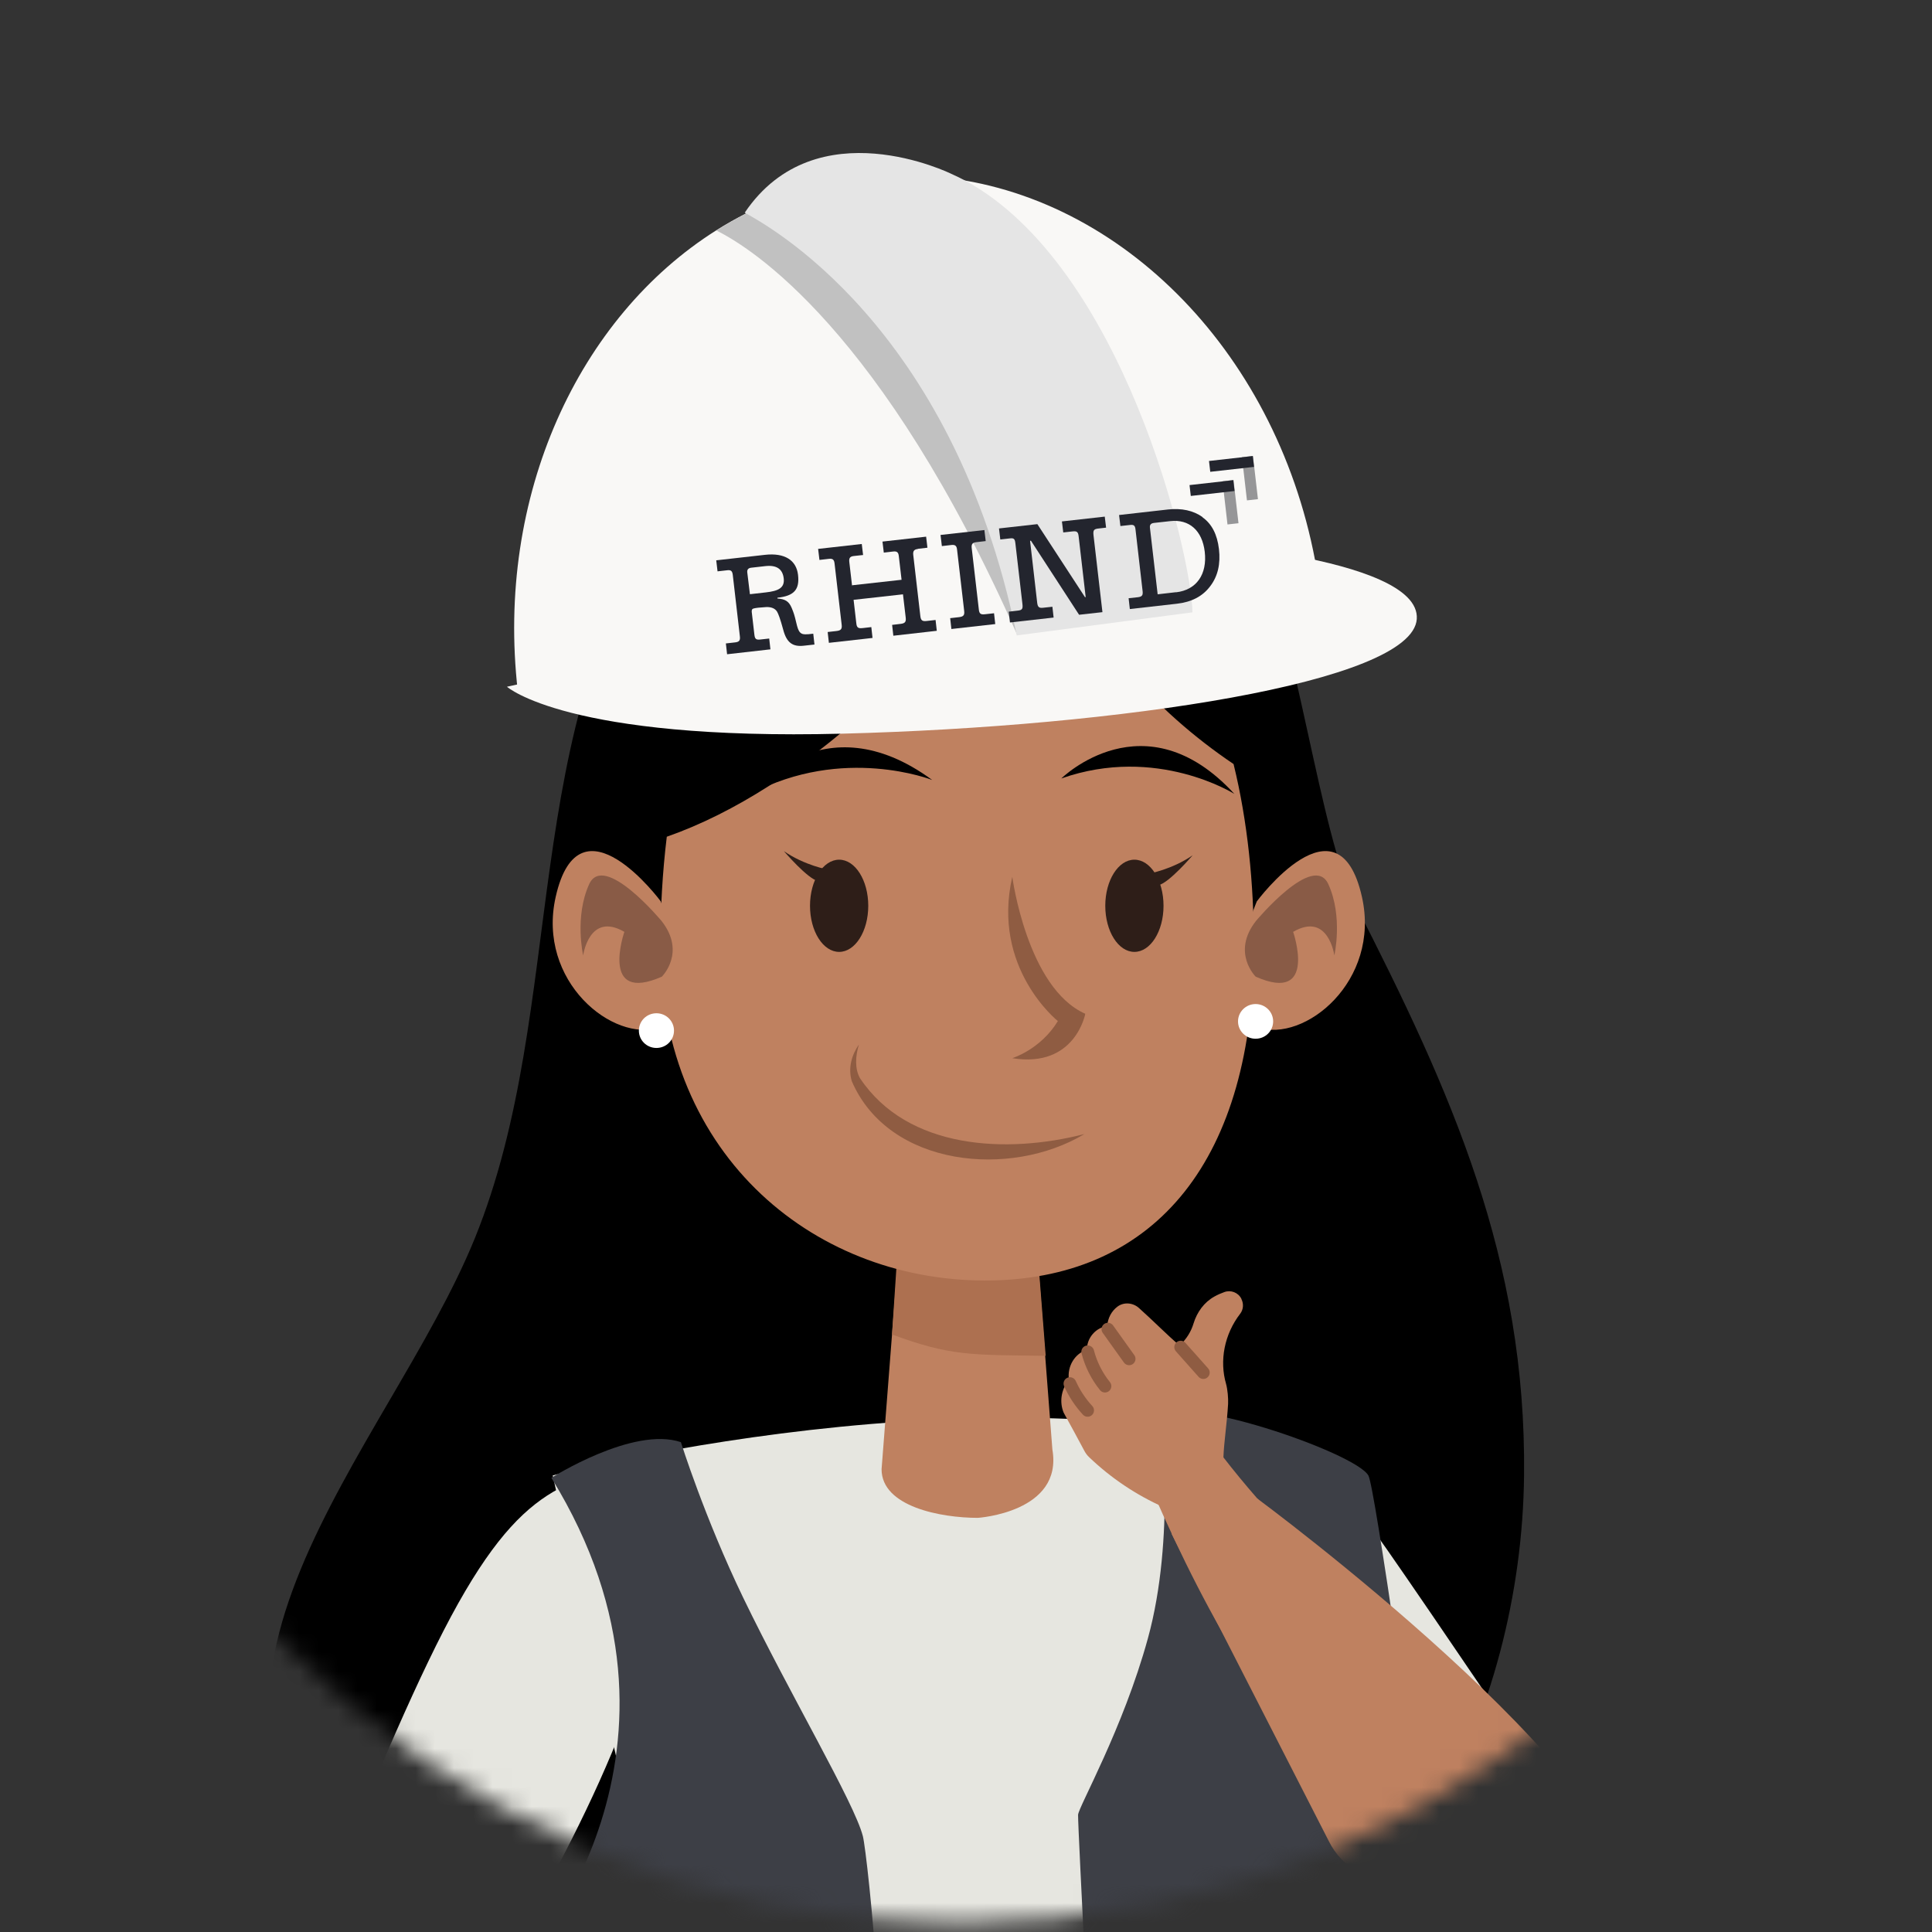 <svg width="100" height="100" viewBox="0 0 100 100" fill="none" xmlns="http://www.w3.org/2000/svg">
<rect x="0" y="0" width="100" height="100" fill="#333333" stroke="none"/>
<mask id="mask0_297_2" style="mask-type:alpha" maskUnits="userSpaceOnUse" x="0" y="0" width="100" height="100">
<path d="M49.683 99.562C77.123 99.562 99.367 77.274 99.367 49.781C99.367 22.288 77.123 0 49.683 0C22.244 0 0 22.288 0 49.781C0 77.274 22.244 99.562 49.683 99.562Z" fill="#D9D9D9"/>
</mask>
<g mask="url(#mask0_297_2)">
<path d="M70.148 46.785C68.304 43.184 67.133 32.79 64.816 27.555C62.147 21.514 57.198 20.378 52.727 20.845C51.598 20.503 50.316 20.394 49.044 20.394C43.533 20.394 37.896 22.251 34.692 26.574C26.696 37.346 29.464 52.063 24.578 64.091C20.134 75.024 7.031 87.431 18.474 98.302C28.046 107.399 48.062 111.078 60.329 106.299C72.46 101.577 78.754 88.588 78.885 76.373C79.006 65.186 75.139 56.551 70.143 46.79L70.148 46.785Z" fill="black"/>
<path d="M38.695 120.729C38.217 119.053 28.608 76.368 28.608 76.368C28.608 76.368 54.246 69.659 70.642 76.368L60.135 121.104L38.695 120.729Z" fill="#E6E6E0"/>
<path d="M58.979 74.292C58.979 74.292 59.788 89.31 87.007 112.085L90.527 107.855C90.527 107.855 71.267 79.201 70.81 78.854C70.353 78.506 61.685 72.891 58.984 74.292H58.979Z" fill="#E6E6E0"/>
<path d="M34.781 74.993C36.236 89.129 22.193 108.063 14.402 118.156C13.021 116.843 11.455 116.101 10.178 114.472C14.171 105.645 19.793 89.985 23.717 82.99C27.641 75.995 30.058 76.783 34.786 74.993H34.781Z" fill="#E6E6E0"/>
<path d="M50.621 78.564C48.672 78.564 45.63 77.977 45.63 76.047L46.129 69.612L46.565 63.987C46.565 62.057 48.146 60.495 50.095 60.495C51.072 60.495 51.95 60.884 52.591 61.517C53.232 62.15 53.626 63.022 53.626 63.987L54.056 69.623L54.471 75.025C55.034 78.283 50.61 78.564 50.61 78.564H50.621Z" fill="#BF8160"/>
<path d="M54.125 70.177L53.799 66.021L46.397 65.632L46.171 69.072C49.213 70.193 50.227 70.126 54.125 70.177Z" fill="#AD7050"/>
<path d="M58.254 34.549C56.421 32.386 54.729 29.827 53.342 27.061C48.587 33.937 41.632 40.818 34.513 43.309C34.287 45.161 34.182 47.055 34.182 48.949C34.182 59.96 42.362 66.468 51.382 66.275C59.862 66.094 64.9 59.96 64.9 48.949C64.9 45.748 64.579 42.52 63.849 39.547C61.779 38.151 59.888 36.485 58.254 34.555V34.549Z" fill="#BF8160"/>
<path d="M65.052 46.656C65.052 46.656 69.271 40.953 70.495 46.428C71.467 50.786 67.527 53.993 65.089 53.178C62.657 52.369 65.052 46.656 65.052 46.656Z" fill="#BF8160"/>
<path d="M65.005 47.673C65.005 47.673 67.994 44.077 68.756 45.768C69.523 47.455 69.066 49.453 69.066 49.453C69.066 49.453 68.756 47.175 66.933 48.233C66.933 48.233 68.226 51.975 64.995 50.553C64.995 50.553 63.728 49.307 65.005 47.673Z" fill="#895B46"/>
<path d="M34.203 46.656C34.203 46.656 29.985 40.953 28.761 46.428C27.783 50.786 31.729 53.993 34.161 53.178C36.594 52.369 34.198 46.656 34.198 46.656H34.203Z" fill="#BF8160"/>
<path d="M34.245 47.673C34.245 47.673 31.261 44.077 30.494 45.768C29.727 47.455 30.184 49.453 30.184 49.453C30.184 49.453 30.494 47.175 32.317 48.233C32.317 48.233 31.02 51.975 34.256 50.553C34.256 50.553 35.527 49.307 34.245 47.673Z" fill="#895B46"/>
<path d="M34.886 53.344C34.886 53.842 34.482 54.242 33.977 54.242C33.473 54.242 33.068 53.842 33.068 53.344C33.068 52.846 33.473 52.446 33.977 52.446C34.482 52.446 34.886 52.851 34.886 53.344Z" fill="white"/>
<path d="M65.898 52.867C65.898 53.365 65.494 53.765 64.989 53.765C64.485 53.765 64.08 53.365 64.08 52.867C64.08 52.369 64.49 51.969 64.989 51.969C65.488 51.969 65.898 52.369 65.898 52.867Z" fill="white"/>
<path d="M38.853 41.103C38.853 41.103 42.541 36.179 48.251 40.372C48.251 40.372 43.644 38.55 38.853 41.103Z" fill="black"/>
<path d="M54.934 40.293C54.934 40.293 59.247 36.033 63.891 41.093C63.891 41.093 59.877 38.55 54.934 40.293Z" fill="black"/>
<path d="M52.396 45.384C52.396 45.384 53.163 51.139 56.174 52.473C56.174 52.473 55.654 55.301 52.396 54.771C52.396 54.771 53.857 54.325 54.755 52.851C54.755 52.851 51.309 50.111 52.396 45.384Z" fill="#8F5C42"/>
<path d="M26.239 35.545C26.239 35.545 29.359 38.342 43.623 37.974C57.886 37.606 73.096 35.348 73.332 32.043C73.563 28.737 60.55 27.975 60.55 27.975L26.244 35.545H26.239Z" fill="#F9F8F6"/>
<path d="M68.388 31.109L58.732 32.194L52.669 32.873H52.659L49.37 33.242L26.801 35.774C25.64 25.666 29.953 16.408 37.077 11.92C37.576 11.603 38.096 11.313 38.621 11.043C38.952 10.877 39.283 10.721 39.625 10.571C41.253 9.865 42.987 9.393 44.815 9.19C46.56 8.993 48.288 9.055 49.959 9.346C59.3 10.965 67.085 19.745 68.388 31.099V31.109Z" fill="#F9F8F6"/>
<path d="M52.664 32.879V32.894C52.664 32.894 52.664 32.884 52.659 32.879C45.661 17.047 38.868 12.812 37.077 11.93C37.576 11.614 38.096 11.323 38.621 11.053C38.952 10.887 39.283 10.732 39.625 10.581C43.481 11.883 48.362 13.731 50.694 15.251C54.745 17.892 52.743 32.339 52.669 32.873L52.664 32.879Z" fill="#C1C1C1"/>
<path d="M61.716 31.695L52.627 32.889C49.297 16.699 39.541 11.582 38.627 11.053C38.574 11.022 38.548 11.007 38.548 11.007C42.241 5.542 49.239 8.998 49.239 8.998C49.486 9.107 49.727 9.227 49.964 9.351C58.112 13.777 61.685 28.712 61.721 31.69L61.716 31.695Z" fill="#E5E5E5"/>
<path d="M78.843 131.238C73.406 134.06 59.231 133.267 59.231 133.267C59.231 133.267 57.639 122.188 57.03 117.268C57.03 117.268 57.03 117.243 57.03 117.232C56.872 115.956 56.773 115.063 56.778 114.825C56.778 114.606 56.746 113.73 56.689 112.453C56.626 111.088 56.536 109.272 56.442 107.301C56.363 105.749 56.284 104.109 56.205 102.526C55.99 98.193 55.795 94.296 55.801 93.939C55.806 93.554 58.128 89.492 59.415 84.801C60.86 79.549 60.077 73.416 60.077 73.416C60.765 71.968 70.185 75.18 70.831 76.379C71.162 76.996 73.153 90.976 75.003 104.368C75.234 106.06 75.47 107.747 75.691 109.392C75.901 110.928 76.106 112.427 76.305 113.875C76.542 115.603 76.768 117.253 76.973 118.789C77.787 124.803 78.848 131.238 78.848 131.238H78.843Z" fill="#3D3F46"/>
<path d="M45.782 117.736C45.782 117.736 45.782 117.757 45.782 117.773V117.819C45.483 126.23 44.369 133.371 44.369 133.371C44.369 133.371 31.419 134.792 24.663 132.898L25.739 119.463L26.123 114.679L26.465 110.455L26.858 105.536L27.179 101.53C27.179 101.53 37.208 90.566 28.54 76.493C28.54 76.493 32.774 73.805 35.243 74.646C35.243 74.646 36.462 78.537 38.464 82.689C40.896 87.722 44.222 93.311 44.663 95.044C44.784 95.526 45.178 98.878 45.477 103.419C45.572 104.867 45.656 106.44 45.724 108.074C45.787 109.698 45.829 111.384 45.84 113.087C45.85 114.638 45.829 116.2 45.777 117.736H45.782Z" fill="#3D3F46"/>
<path d="M63.846 24.845L63.277 24.909L63.535 27.146L64.104 27.082L63.846 24.845Z" fill="#969698"/>
<path d="M64.853 23.599L64.284 23.663L64.542 25.9L65.111 25.836L64.853 23.599Z" fill="#969698"/>
<path d="M41.816 32.826C41.416 32.873 41.327 32.717 41.217 32.24C41.122 31.835 41.085 31.726 40.98 31.472C40.833 31.114 40.628 31.005 40.239 30.979V30.938H40.245C41.096 30.844 41.395 30.522 41.306 29.754C41.217 28.986 40.607 28.608 39.604 28.717L37.072 29.002L37.14 29.573L37.644 29.516C37.833 29.495 37.902 29.552 37.928 29.754L38.296 32.941C38.322 33.158 38.254 33.231 38.033 33.252L37.571 33.304L37.634 33.864L39.877 33.61L39.814 33.05L39.357 33.101C39.136 33.127 39.073 33.075 39.047 32.852L38.91 31.674C38.9 31.571 38.931 31.508 39.015 31.493C39.136 31.462 39.283 31.446 39.683 31.42C39.935 31.42 40.113 31.493 40.218 31.654C40.287 31.768 40.387 32.032 40.539 32.593C40.712 33.252 41.017 33.485 41.595 33.423C41.6 33.423 42.157 33.361 42.157 33.361L42.094 32.8L41.805 32.831L41.816 32.826ZM39.635 30.663L38.816 30.756L38.679 29.63C38.663 29.485 38.726 29.407 38.873 29.386L39.604 29.303C40.187 29.235 40.507 29.443 40.565 29.936C40.623 30.429 40.292 30.59 39.635 30.663Z" fill="#23252E"/>
<path d="M48.756 28.265L49.249 28.208C49.439 28.188 49.517 28.25 49.538 28.452L49.906 31.623C49.932 31.846 49.864 31.918 49.638 31.944L49.181 31.996L49.244 32.557L51.514 32.302L51.451 31.742L50.978 31.794C50.757 31.82 50.684 31.763 50.663 31.534L50.295 28.364C50.274 28.162 50.337 28.084 50.531 28.063L51.02 28.006L50.952 27.435L48.682 27.689L48.75 28.26L48.756 28.265Z" fill="#23252E"/>
<path d="M55.028 27.56L55.491 27.508C55.748 27.477 55.806 27.528 55.832 27.777L56.195 30.907H56.158L53.694 27.129L51.708 27.352L51.776 27.923L52.281 27.866C52.47 27.845 52.528 27.887 52.554 28.105L52.922 31.275C52.948 31.509 52.906 31.576 52.706 31.602L52.212 31.659L52.276 32.219L54.535 31.965L54.472 31.405L53.993 31.457C53.773 31.483 53.71 31.415 53.684 31.192L53.316 27.99H53.363L55.853 31.82L57.062 31.685L56.599 27.695C56.573 27.445 56.62 27.383 56.846 27.357L57.251 27.311L57.182 26.74L54.965 26.989L55.034 27.56H55.028Z" fill="#23252E"/>
<path d="M62.247 26.766C61.764 26.423 61.165 26.294 60.455 26.371L57.923 26.657L57.992 27.228L58.501 27.171C58.69 27.15 58.753 27.207 58.774 27.409L59.142 30.606C59.163 30.808 59.116 30.886 58.895 30.912L58.417 30.964L58.48 31.524L60.913 31.249C61.669 31.166 62.252 30.865 62.641 30.341C63.035 29.827 63.182 29.184 63.093 28.421C63.003 27.658 62.72 27.113 62.236 26.771L62.247 26.766ZM60.87 30.652L59.92 30.761L59.52 27.311C59.505 27.165 59.568 27.088 59.725 27.067L60.576 26.973C61.553 26.864 62.226 27.456 62.357 28.556C62.494 29.718 61.937 30.538 60.87 30.658V30.652Z" fill="#23252E"/>
<path d="M47.516 28.406L48.004 28.349L47.936 27.778L45.677 28.032L45.745 28.603L46.234 28.546C46.428 28.525 46.502 28.587 46.523 28.79L46.665 30.009L44.106 30.294V30.346L43.959 29.08C43.938 28.878 44.001 28.8 44.196 28.779L44.673 28.727L44.605 28.157L42.346 28.411L42.414 28.982L42.908 28.925C43.097 28.904 43.176 28.966 43.197 29.169L43.565 32.339C43.591 32.562 43.523 32.635 43.297 32.661L42.84 32.713L42.903 33.273L44.71 33.071L45.162 33.019L45.099 32.458L44.647 32.51H44.637C44.416 32.536 44.343 32.479 44.322 32.256L44.174 30.98L44.18 31.047L46.738 30.762L46.88 31.971C46.906 32.194 46.838 32.266 46.612 32.292L46.176 32.344L46.239 32.905L48.488 32.65L48.425 32.09L47.962 32.142C47.736 32.168 47.663 32.111 47.637 31.888L47.269 28.717C47.248 28.515 47.321 28.437 47.505 28.416L47.516 28.406Z" fill="#23252E"/>
<path d="M61.57 25.108L61.635 25.67L63.9 25.415L63.836 24.853L61.57 25.108Z" fill="#23252E"/>
<path d="M62.578 23.86L62.643 24.421L64.908 24.166L64.843 23.605L62.578 23.86Z" fill="#23252E"/>
<path d="M43.434 49.27C44.266 49.27 44.941 48.202 44.941 46.884C44.941 45.565 44.266 44.497 43.434 44.497C42.601 44.497 41.926 45.565 41.926 46.884C41.926 48.202 42.601 49.27 43.434 49.27Z" fill="#2E1E18"/>
<path d="M58.716 49.27C59.549 49.27 60.224 48.202 60.224 46.884C60.224 45.565 59.549 44.497 58.716 44.497C57.884 44.497 57.209 45.565 57.209 46.884C57.209 48.202 57.884 49.27 58.716 49.27Z" fill="#2E1E18"/>
<path d="M42.861 45.011C42.861 45.011 41.648 44.798 40.576 44.056C40.576 44.056 41.81 45.503 42.346 45.602C42.882 45.701 42.866 45.011 42.866 45.011H42.861Z" fill="#2E1E18"/>
<path d="M59.447 45.223C59.447 45.223 60.66 45.011 61.732 44.269C61.732 44.269 60.497 45.716 59.962 45.815C59.426 45.913 59.441 45.223 59.441 45.223H59.447Z" fill="#2E1E18"/>
<path d="M56.126 58.699C52.312 60.993 46.008 60.412 44.09 55.965C43.88 55.275 44.096 54.579 44.458 54.065C44.274 54.667 44.237 55.311 44.511 55.804C46.98 59.509 52.128 59.727 56.126 58.699Z" fill="#8F5C42"/>
<path d="M60.245 78.019C58.816 77.385 57.508 76.508 56.384 75.434C56.273 75.331 56.184 75.211 56.116 75.076C55.753 74.391 55.422 73.789 55.092 73.188C55.06 73.13 55.028 73.068 55.013 73.006C54.834 72.461 54.965 71.854 55.328 71.428C55.223 70.702 55.648 70.048 56.263 69.861C56.242 69.264 56.725 68.699 57.309 68.647C57.335 68.211 57.545 67.853 57.834 67.635C58.165 67.381 58.643 67.422 58.953 67.703C59.715 68.382 60.361 69.052 61.054 69.643C61.417 69.311 61.653 68.917 61.779 68.497C61.958 67.915 62.326 67.402 62.862 67.106C63.03 67.012 63.198 66.94 63.371 66.878C63.713 66.753 64.091 66.903 64.254 67.225V67.236C64.38 67.485 64.359 67.775 64.196 67.993C63.366 69.067 63.114 70.432 63.461 71.631C63.539 71.911 63.581 72.378 63.566 72.669C63.508 73.675 63.35 74.651 63.324 75.44C62.452 76.483 61.485 77.188 60.245 78.024V78.019Z" fill="#BF8160"/>
<path d="M61.112 69.726C61.501 70.167 61.895 70.603 62.284 71.044" stroke="#8F5C42" stroke-width="0.66" stroke-miterlimit="10" stroke-linecap="round"/>
<path d="M57.345 68.797C57.713 69.311 58.081 69.825 58.443 70.333" stroke="#8F5C42" stroke-width="0.66" stroke-miterlimit="10" stroke-linecap="round"/>
<path d="M56.3 69.97C56.468 70.614 56.773 71.226 57.193 71.745" stroke="#8F5C42" stroke-width="0.66" stroke-miterlimit="10" stroke-linecap="round"/>
<path d="M55.38 71.615C55.606 72.118 55.916 72.59 56.295 73" stroke="#8F5C42" stroke-width="0.66" stroke-miterlimit="10" stroke-linecap="round"/>
<path d="M64.674 86.83C62.736 83.778 61.112 80.53 59.62 77.105C60.755 76.301 61.779 75.668 62.898 74.874C65.073 77.78 67.585 80.343 70.08 82.663C68.415 84.193 66.571 85.543 64.679 86.83H64.674Z" fill="#BF8160"/>
<path d="M60.645 79.383L65.079 77.567C65.079 77.567 84.774 92.117 84.391 98.671C84.07 104.176 73.616 98.759 70.29 96.891C69.639 96.528 69.119 95.978 68.788 95.314L60.639 79.383H60.645Z" fill="#BF8160"/>
</g>
</svg>
